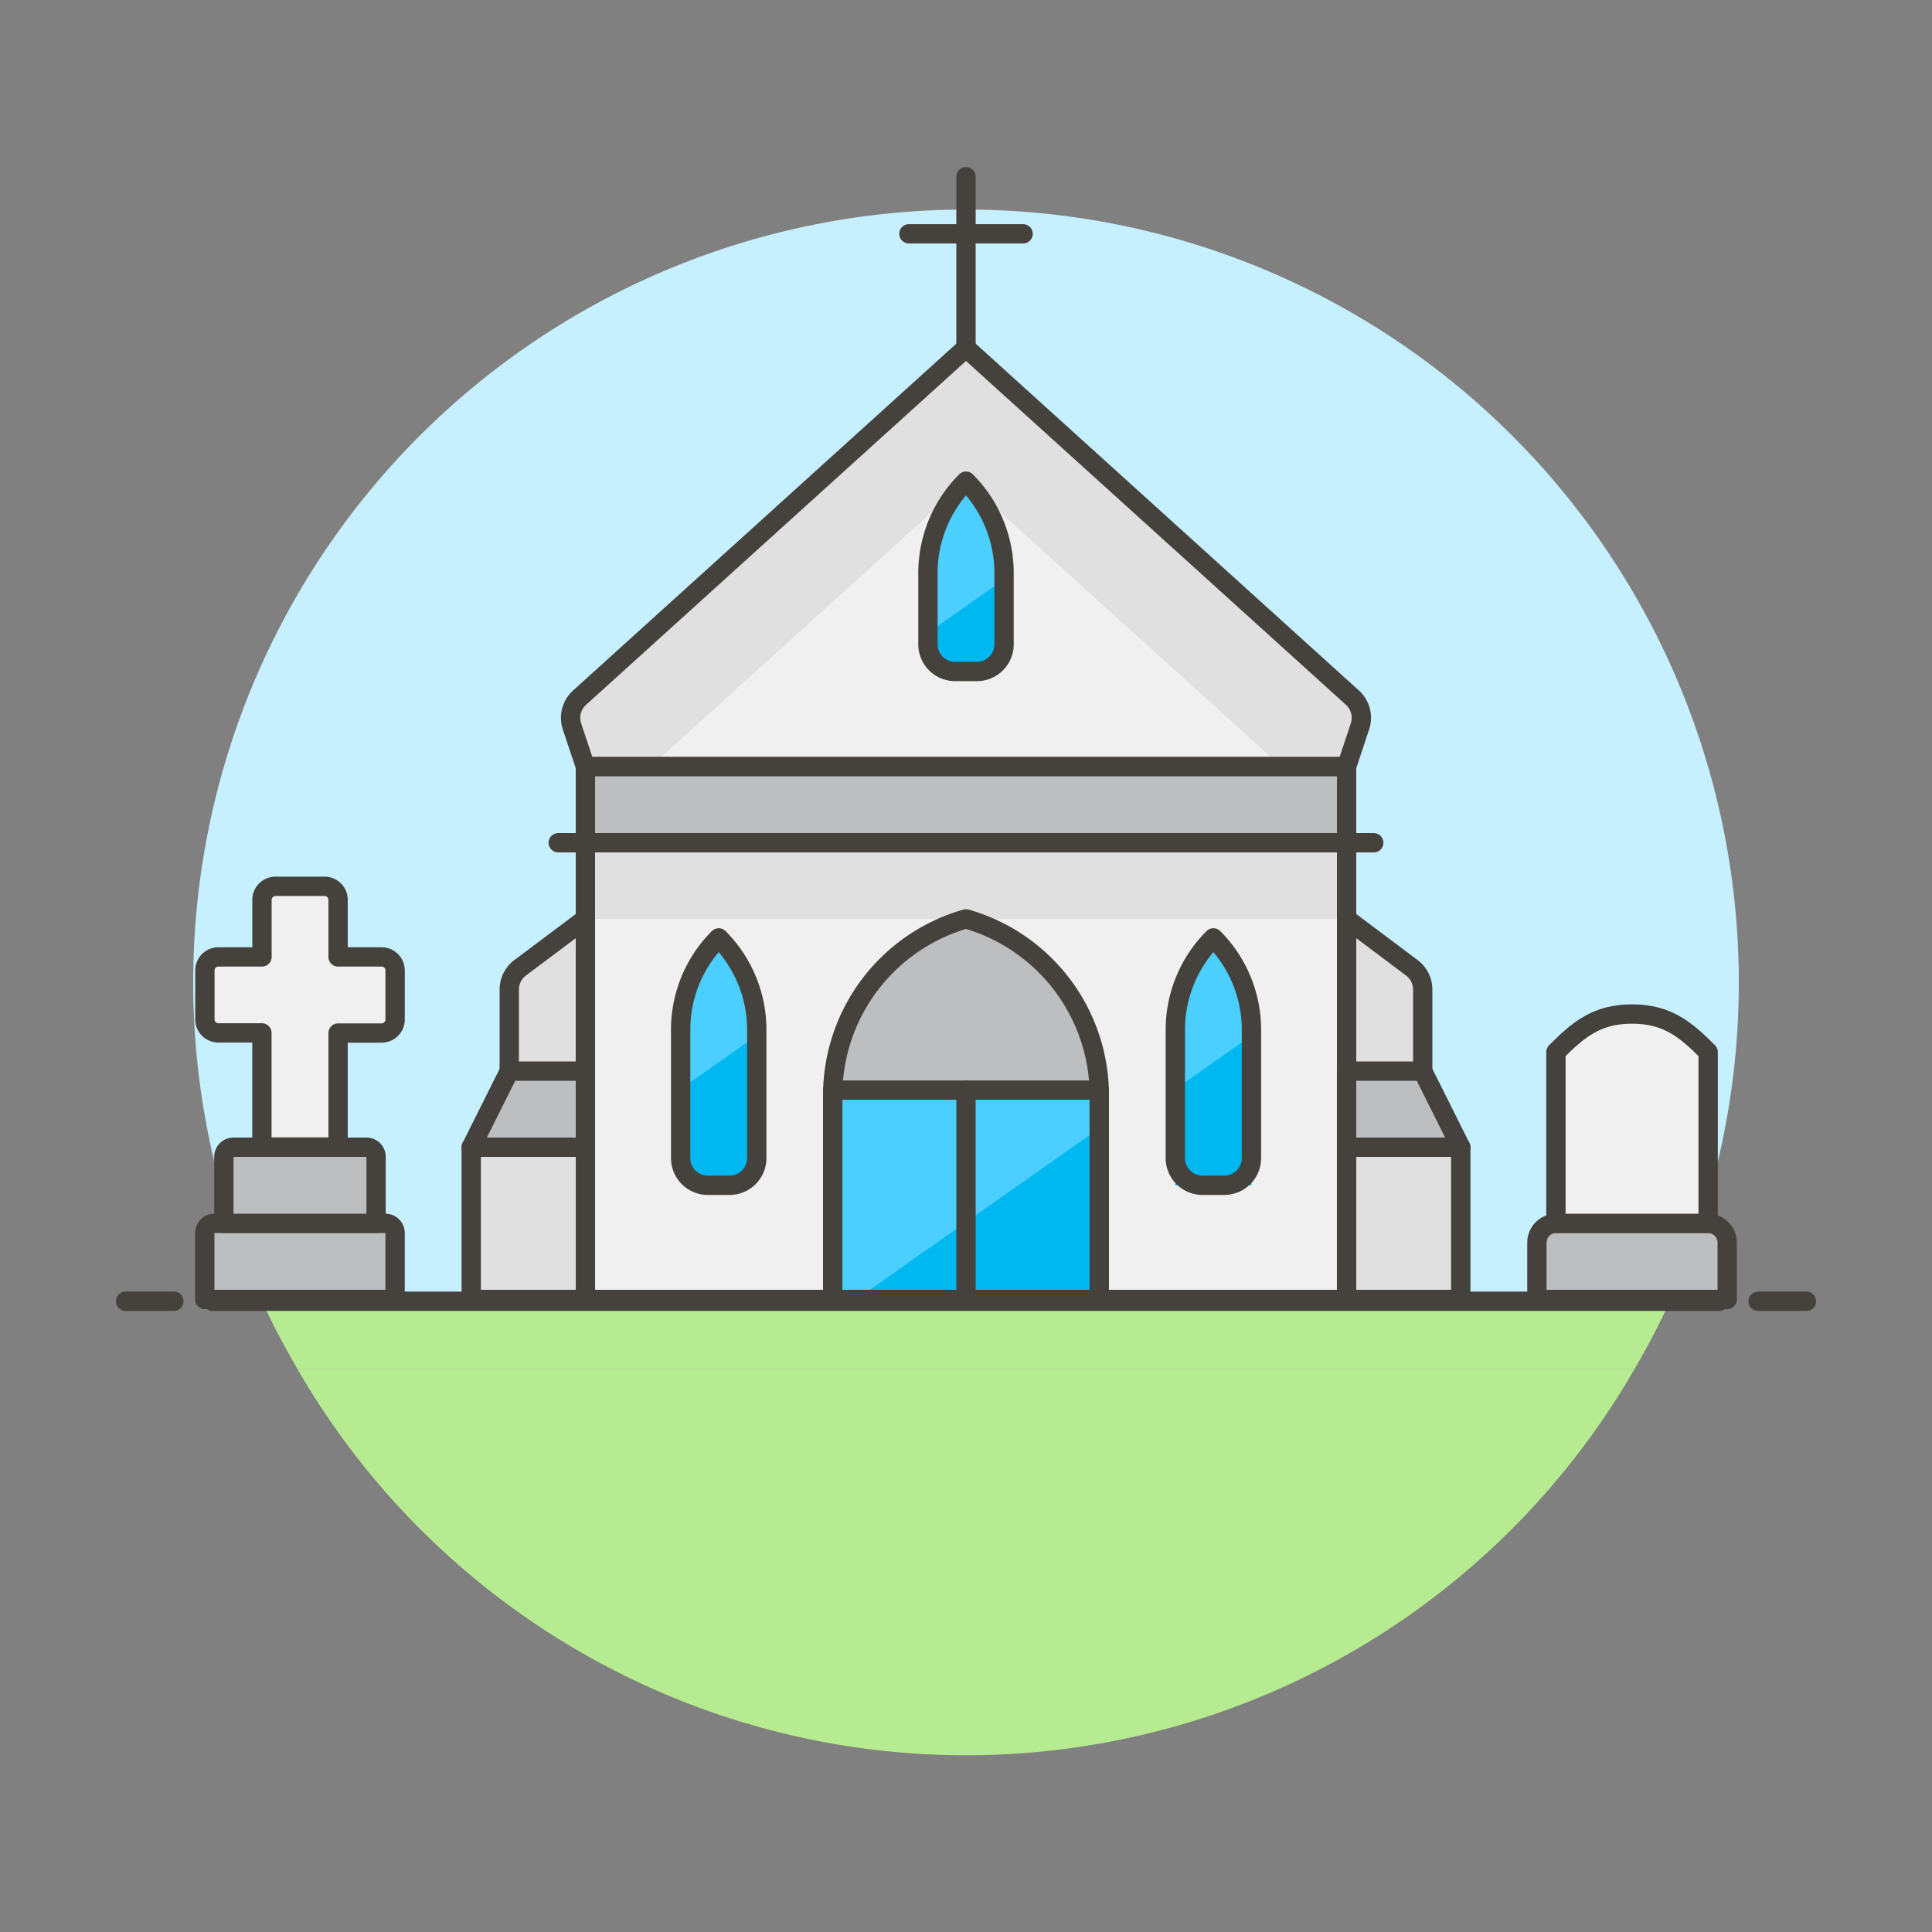 <svg xmlns="http://www.w3.org/2000/svg" viewBox="0 0 100 100"><rect x="0" y="0" width="100" height="100" fill="#808080" stroke="none"/><g class="nc-icon-wrapper"><defs/><path class="a" d="M50 90.853a39.948 39.948 0 0 0 34.608-20H15.392a39.948 39.948 0 0 0 34.608 20z" style="" fill="#b7eb91"/><path class="a" d="M13.564 67.353c.546 1.2 1.17 2.363 1.828 3.5h69.216a40.488 40.488 0 0 0 1.828-3.5z" style="" fill="#b7eb91"/><path class="b" d="M90 50.853a40 40 0 1 0-76.436 16.5h72.872A39.825 39.825 0 0 0 90 50.853z" style="" fill="#c7f0ff"/><g><path class="c" d="M11 67.353h78" fill="none" stroke="#45413c" stroke-linecap="round" stroke-linejoin="round"/><path class="c" d="M6.5 67.353H9" fill="none" stroke="#45413c" stroke-linecap="round" stroke-linejoin="round"/><path class="c" d="M91 67.353h2.5" fill="none" stroke="#45413c" stroke-linecap="round" stroke-linejoin="round"/></g><g><path class="d" d="M69.7 39.681H30.3l-.694-2.081A1.409 1.409 0 0 1 30 36.109l20-18.1 20 18.1a1.409 1.409 0 0 1 .391 1.489z" style="" fill="#f0f0f0"/><path class="e" d="M70 36.109l-20-18.1-20 18.1a1.409 1.409 0 0 0-.391 1.489l.695 2.083h3.366L50 24.906l16.33 14.775h3.37l.7-2.083a1.408 1.408 0 0 0-.4-1.489z" style="" fill="#e0e0e0"/><path class="c" d="M69.7 39.681H30.3l-.694-2.081A1.409 1.409 0 0 1 30 36.109l20-18.1 20 18.1a1.409 1.409 0 0 1 .391 1.489z" fill="none" stroke="#45413c" stroke-linecap="round" stroke-linejoin="round"/><path class="f" d="M30.301 39.681H69.7v3.94H30.301z" stroke="#45413c" stroke-linecap="round" stroke-linejoin="round" fill="#bdbec0"/><path class="d" d="M30.301 43.621H69.7V67.26H30.301z" style="" fill="#f0f0f0"/><path class="e" d="M30.301 43.621H69.7v3.94H30.301z" style="" fill="#e0e0e0"/><path class="c" d="M30.301 43.621H69.7V67.26H30.301z" fill="none" stroke="#45413c" stroke-linecap="round" stroke-linejoin="round"/><path class="f" d="M50 47.561a9.506 9.506 0 0 0-6.9 9.14V67.26h13.8V56.7a9.506 9.506 0 0 0-6.9-9.139z" stroke="#45413c" stroke-linecap="round" stroke-linejoin="round" fill="#bdbec0"/><path class="g" d="M26.361 67.26H30.3v-19.7l-3.377 2.532a1.406 1.406 0 0 0-.563 1.126z" stroke="#45413c" stroke-linecap="round" stroke-linejoin="round" fill="#e0e0e0"/><path class="g" d="M69.7 67.26h3.94V51.219a1.406 1.406 0 0 0-.563-1.126L69.7 47.561z" stroke="#45413c" stroke-linecap="round" stroke-linejoin="round" fill="#e0e0e0"/><path class="g" d="M24.391 59.38h5.91v7.88h-5.91z" stroke="#45413c" stroke-linecap="round" stroke-linejoin="round" fill="#e0e0e0"/><path class="g" d="M69.699 59.38h5.91v7.88h-5.91z" stroke="#45413c" stroke-linecap="round" stroke-linejoin="round" fill="#e0e0e0"/><path class="f" d="M30.301 55.44h-3.94l-1.97 3.94h5.91v-3.94z" stroke="#45413c" stroke-linecap="round" stroke-linejoin="round" fill="#bdbec0"/><path class="f" d="M73.639 55.44h-3.94v3.94h5.91l-1.97-3.94z" stroke="#45413c" stroke-linecap="round" stroke-linejoin="round" fill="#bdbec0"/><path class="h" d="M62.805 48.545a6.726 6.726 0 0 0-1.97 4.756v8.049h3.94V53.3a6.73 6.73 0 0 0-1.97-4.755z" style="" fill="#00b8f0"/><path class="i" d="M60.835 53.3v3.077l3.94-2.773v-.3a6.73 6.73 0 0 0-1.97-4.756 6.726 6.726 0 0 0-1.97 4.752z" style="" fill="#4acfff"/><path class="h" d="M50 24.906a6.728 6.728 0 0 0-1.97 4.756v3.687a1.407 1.407 0 0 0 1.407 1.407h1.126a1.407 1.407 0 0 0 1.407-1.407v-3.687A6.728 6.728 0 0 0 50 24.906z" style="" fill="#00b8f0"/><path class="i" d="M48.03 29.686v3.076l3.94-2.772v-.3A6.727 6.727 0 0 0 50 24.93a6.727 6.727 0 0 0-1.97 4.756z" style="" fill="#4acfff"/><path class="c" d="M50 24.906a6.728 6.728 0 0 0-1.97 4.756v3.687a1.407 1.407 0 0 0 1.407 1.407h1.126a1.407 1.407 0 0 0 1.407-1.407v-3.687A6.728 6.728 0 0 0 50 24.906z" fill="none" stroke="#45413c" stroke-linecap="round" stroke-linejoin="round"/><path class="h" d="M37.2 48.545a6.73 6.73 0 0 0-1.97 4.756v6.642a1.407 1.407 0 0 0 1.408 1.407h1.125a1.407 1.407 0 0 0 1.407-1.407V53.3a6.726 6.726 0 0 0-1.97-4.755z" style="" fill="#00b8f0"/><path class="i" d="M35.225 53.3v3.077l3.94-2.773v-.3a6.726 6.726 0 0 0-1.97-4.756 6.73 6.73 0 0 0-1.97 4.752z" style="" fill="#4acfff"/><path class="j" d="M28.893 43.621h42.214" stroke="#45413c" stroke-linecap="round" stroke-linejoin="round" fill="#fff"/><path class="j" d="M50 18.011V9.147" stroke="#45413c" stroke-linecap="round" stroke-linejoin="round" fill="#fff"/><path class="j" d="M47.045 12.102h5.91" stroke="#45413c" stroke-linecap="round" stroke-linejoin="round" fill="#fff"/><path class="h" d="M43.105 56.425h13.79V67.26h-13.79z" style="" fill="#00b8f0"/><path class="i" d="M56.895 58.407L44.313 67.26h-1.208V56.425h13.79v1.982z" style="" fill="#4acfff"/><path class="c" d="M62.805 48.545a6.726 6.726 0 0 0-1.97 4.756v6.642a1.407 1.407 0 0 0 1.407 1.407h1.125a1.407 1.407 0 0 0 1.408-1.407V53.3a6.73 6.73 0 0 0-1.97-4.755z" fill="none" stroke="#45413c" stroke-linecap="round" stroke-linejoin="round"/><path class="c" d="M37.2 48.545a6.73 6.73 0 0 0-1.97 4.756v6.642a1.407 1.407 0 0 0 1.408 1.407h1.125a1.407 1.407 0 0 0 1.407-1.407V53.3a6.726 6.726 0 0 0-1.97-4.755z" fill="none" stroke="#45413c" stroke-linecap="round" stroke-linejoin="round"/><path class="c" d="M43.105 56.425h13.79V67.26h-13.79z" fill="none" stroke="#45413c" stroke-linecap="round" stroke-linejoin="round"/><path class="f" d="M19.951 63.32H11.1a.5.5 0 0 0-.5.5v3.44h9.85v-3.44a.5.5 0 0 0-.499-.5z" stroke="#45413c" stroke-linecap="round" stroke-linejoin="round" fill="#bdbec0"/><path class="f" d="M18.966 59.38h-6.88a.5.5 0 0 0-.5.5v3.44h7.88v-3.44a.5.5 0 0 0-.5-.5z" stroke="#45413c" stroke-linecap="round" stroke-linejoin="round" fill="#bdbec0"/><path class="k" d="M19.747 49.53H17.5v-2.954a.7.7 0 0 0-.7-.7h-2.54a.7.7 0 0 0-.7.7v2.954h-2.255a.7.7 0 0 0-.7.7v2.533a.7.7 0 0 0 .7.7h2.251v5.91H17.5V53.47h2.251a.7.7 0 0 0 .7-.7v-2.536a.7.7 0 0 0-.704-.704z" stroke="#45413c" stroke-linecap="round" stroke-linejoin="round" fill="#f0f0f0"/><path class="f" d="M79.549 67.26H89.4v-2.94a1 1 0 0 0-1-1h-7.85a1 1 0 0 0-1 1z" stroke="#45413c" stroke-linecap="round" stroke-linejoin="round" fill="#bdbec0"/><path class="k" d="M88.414 63.32h-7.88v-8.865c1.151-1.152 2.1-1.97 3.94-1.97 1.837 0 2.789.818 3.94 1.97z" stroke="#45413c" stroke-linecap="round" stroke-linejoin="round" fill="#f0f0f0"/><path class="c" d="M50 56.425V67.26" fill="none" stroke="#45413c" stroke-linecap="round" stroke-linejoin="round"/></g></g></svg>